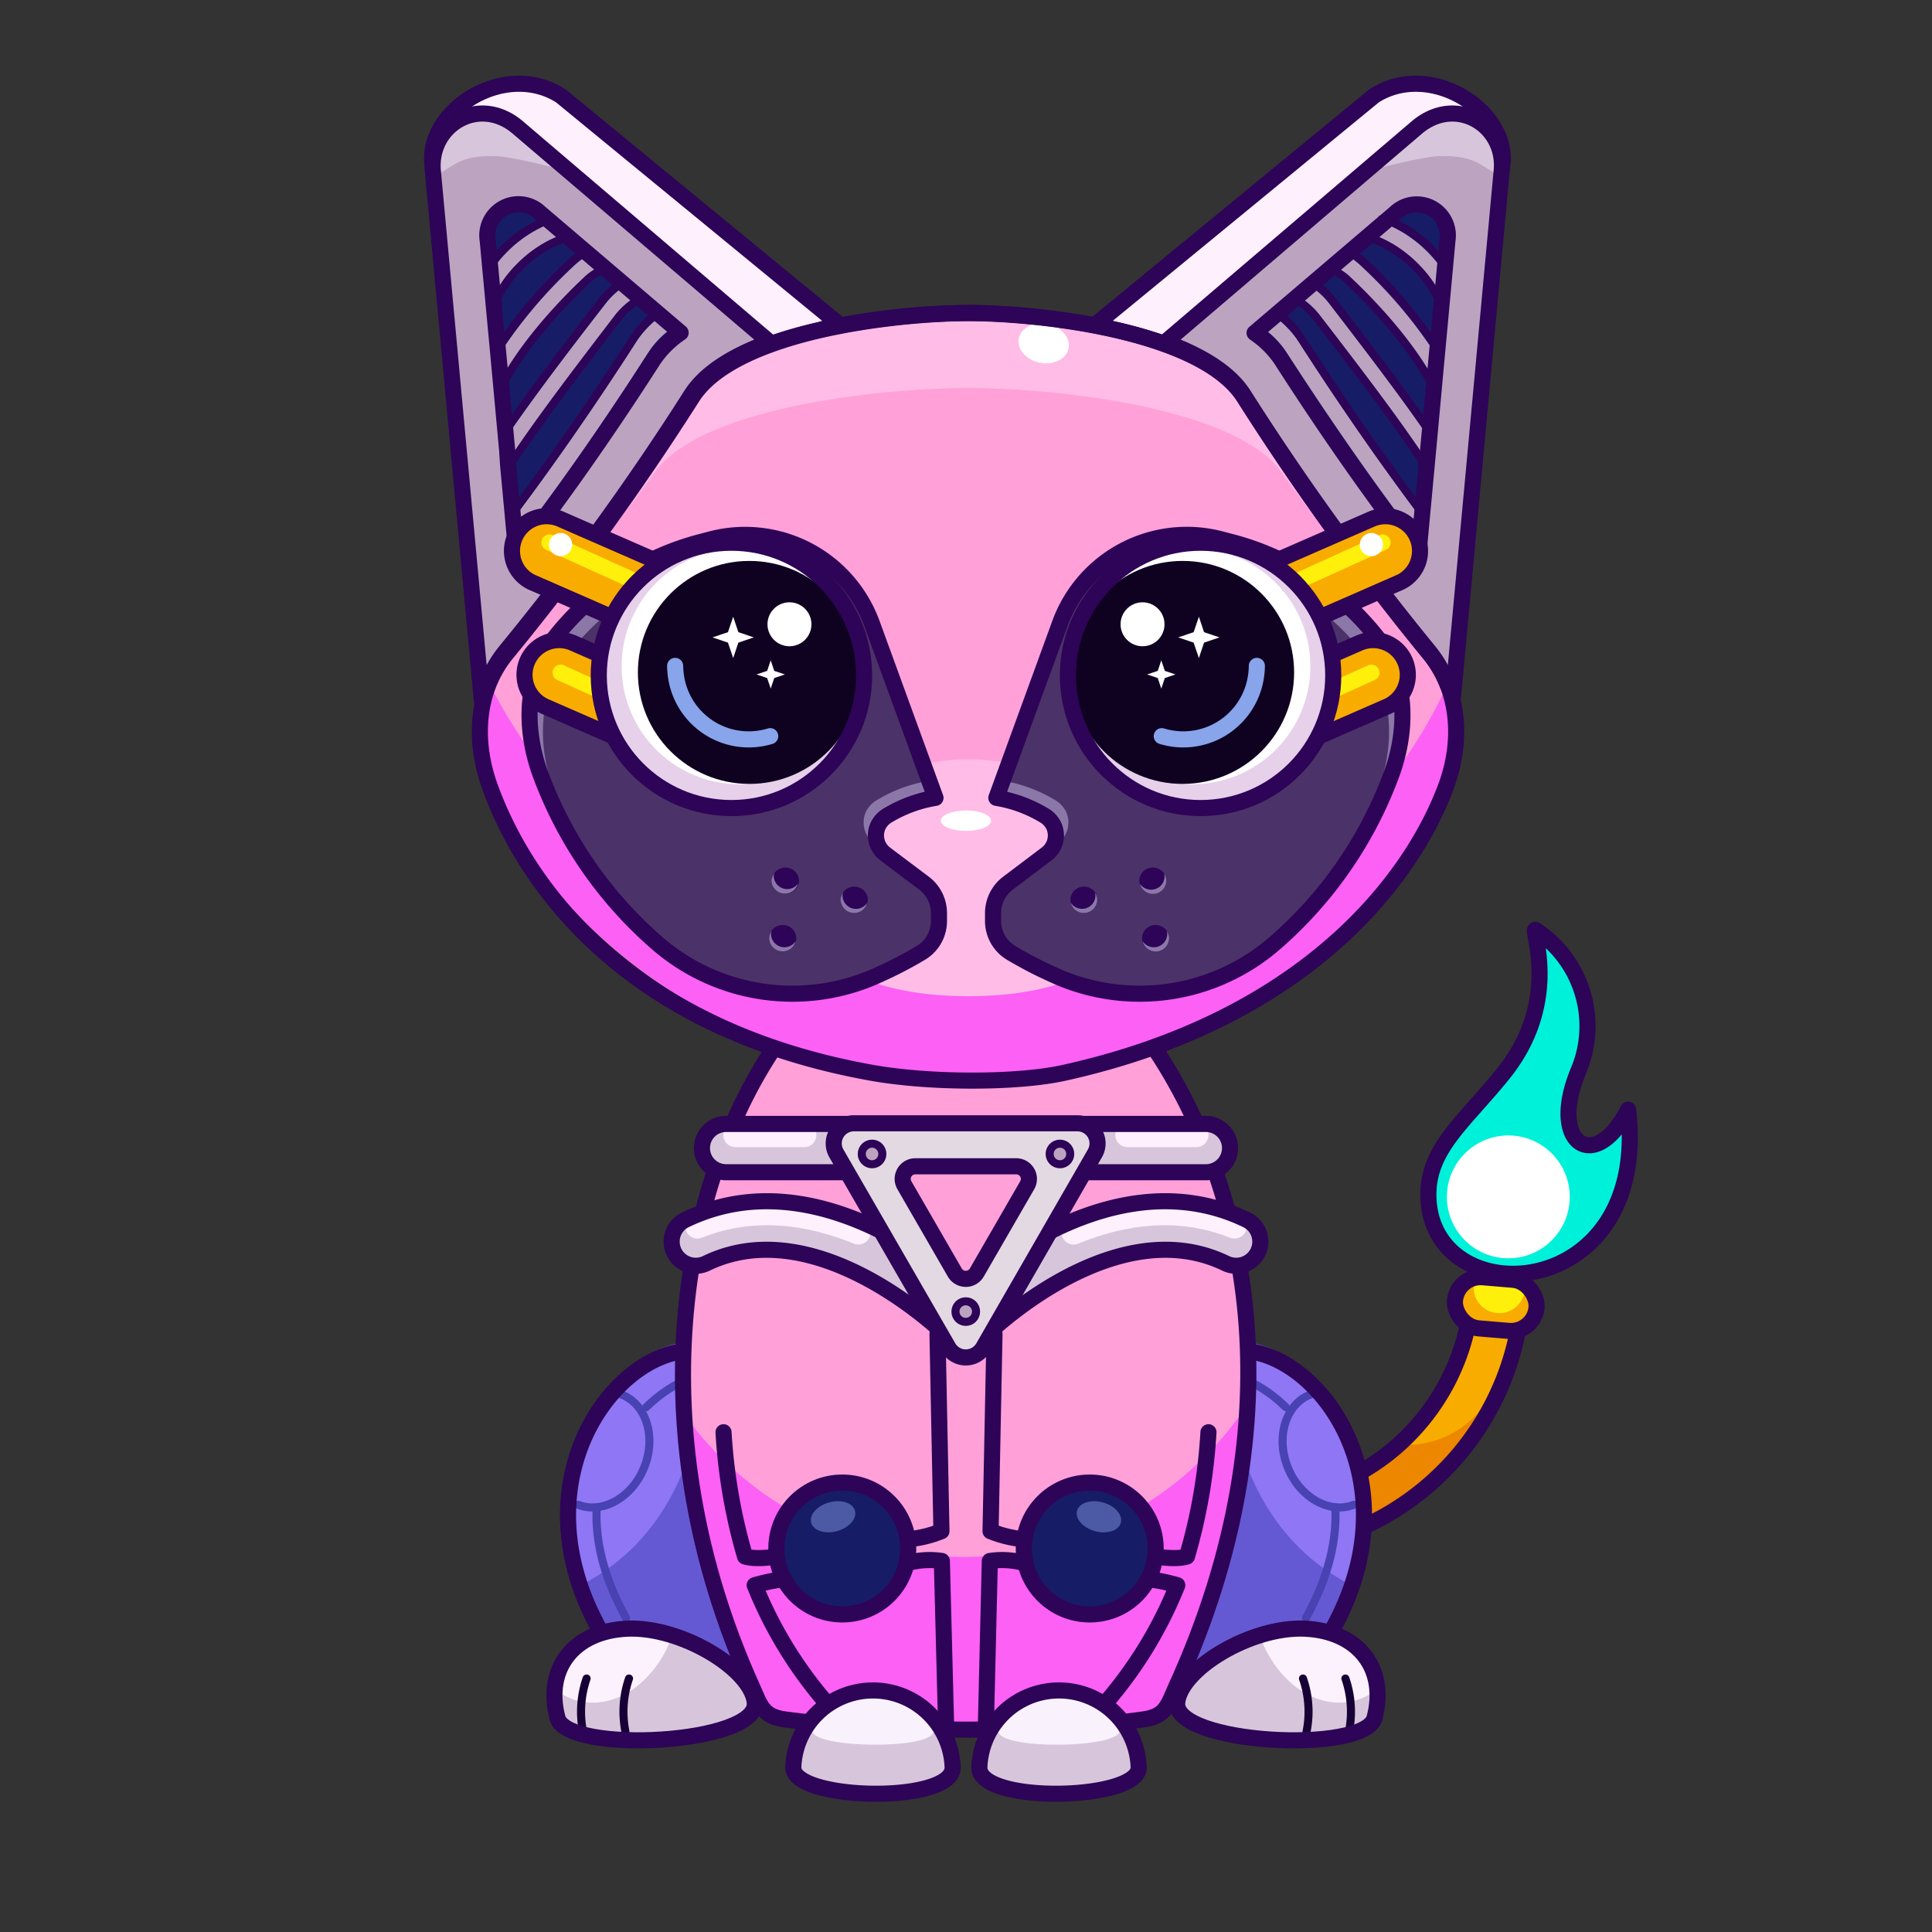 <svg xmlns="http://www.w3.org/2000/svg" viewBox="0 0 240 240">
  <rect x="0" y="0" width="240" height="240" fill="#333333" stroke="none"/>
  <svg id="tail" xmlns="http://www.w3.org/2000/svg" viewBox="0 0 240 240"><defs><style>.prefix_2QVzZEsvoy_cls-1{fill:#f9ac00;}.prefix_2QVzZEsvoy_cls-2{fill:#ed8700;}.prefix_2QVzZEsvoy_cls-3{fill:#00f1d9;}.prefix_2QVzZEsvoy_cls-4{fill:#fff;}.prefix_2QVzZEsvoy_cls-5{fill:none;stroke:#2d0457;stroke-linecap:round;stroke-linejoin:round;stroke-width:2px;}.prefix_2QVzZEsvoy_cls-6{fill:#fff00c;}</style></defs><g id="_01" data-name="01"><path class="prefix_2QVzZEsvoy_cls-1" d="M152.82,192.58l.49-6.21a27.49,27.49,0,0,0,29.52-25.22l6.22.48A33.73,33.73,0,0,1,152.82,192.58Z"/><path class="prefix_2QVzZEsvoy_cls-2" d="M176.43,179.37a7.45,7.45,0,0,1-2.54-.05,27.42,27.42,0,0,1-20.58,7.05l-.49,6.21a33.74,33.74,0,0,0,34.94-24C185.68,173.86,182.34,178.47,176.43,179.37Z"/><path class="prefix_2QVzZEsvoy_cls-3" d="M196.09,133v0a14.31,14.31,0,0,0-5.31-17.47c-.83-.54,3.39,8.52-3.95,17.73-5,6.24-9.65,9.5-9.38,15.66.65,14.5,27.63,13,24.8-11.07C198.12,145.92,192.26,142.12,196.09,133Z"/><circle class="prefix_2QVzZEsvoy_cls-4" cx="187.37" cy="148.68" r="7.63"/><path class="prefix_2QVzZEsvoy_cls-5" d="M196.09,133v0a14.31,14.31,0,0,0-5.31-17.47c-.83-.54,3.39,8.52-3.95,17.73-5,6.24-9.65,9.5-9.38,15.66.65,14.5,27.63,13,24.8-11.07C198.12,145.92,192.26,142.12,196.09,133Z"/><path class="prefix_2QVzZEsvoy_cls-5" d="M152.82,192.58l.49-6.21a27.49,27.49,0,0,0,29.52-25.22l6.22.48A33.73,33.73,0,0,1,152.82,192.58Z"/><rect class="prefix_2QVzZEsvoy_cls-1" x="180.74" y="158.8" width="10.17" height="6.37" rx="3.19" transform="translate(14.22 -15) rotate(4.81)"/><path class="prefix_2QVzZEsvoy_cls-6" d="M188.81,159.14c-1.73-.32-3.47-.58-5.21-.83a3.23,3.23,0,0,0-.54,1.5,3.19,3.19,0,0,0,6.35.54,3.31,3.31,0,0,0-.12-1.14Z"/><rect class="prefix_2QVzZEsvoy_cls-5" x="180.74" y="158.8" width="10.17" height="6.37" rx="3.19" transform="translate(14.22 -15) rotate(4.81)"/></g></svg>
<svg id="ears" xmlns="http://www.w3.org/2000/svg" viewBox="0 0 240 240"><defs><style>.prefix_AOfl7C2l5Y_cls-1{fill:#fff0fe;}.prefix_AOfl7C2l5Y_cls-2,.prefix_AOfl7C2l5Y_cls-6,.prefix_AOfl7C2l5Y_cls-7,.prefix_AOfl7C2l5Y_cls-8{fill:none;stroke-linejoin:round;}.prefix_AOfl7C2l5Y_cls-2,.prefix_AOfl7C2l5Y_cls-7,.prefix_AOfl7C2l5Y_cls-8{stroke:#2d0457;}.prefix_AOfl7C2l5Y_cls-2,.prefix_AOfl7C2l5Y_cls-6,.prefix_AOfl7C2l5Y_cls-7{stroke-linecap:round;}.prefix_AOfl7C2l5Y_cls-2,.prefix_AOfl7C2l5Y_cls-6{stroke-width:2px;}.prefix_AOfl7C2l5Y_cls-3{fill:#bca4c1;}.prefix_AOfl7C2l5Y_cls-4{fill:#d7c6db;}.prefix_AOfl7C2l5Y_cls-5{fill:#171c66;}.prefix_AOfl7C2l5Y_cls-6{stroke:#bca4c1;}</style></defs><g id="_05" data-name="05"><path class="prefix_AOfl7C2l5Y_cls-1" d="M170.7,11.9,135.94,40.44c7.8,1.49,15.6,4.21,18.59,8.89a328.35,328.35,0,0,0,22.12,30.74l10-59.67C187.34,13.62,177.61,7.48,170.7,11.9Z"/><path class="prefix_AOfl7C2l5Y_cls-2" d="M170.7,11.9,135.94,40.44c7.8,1.49,15.6,4.21,18.59,8.89a328.35,328.35,0,0,0,22.12,30.74l10-59.67C187.34,13.62,177.61,7.48,170.7,11.9Z"/><path class="prefix_AOfl7C2l5Y_cls-3" d="M176,15.84,144.89,42.39l0,.18c4.25,1.56,7.81,3.67,9.61,6.5a326.53,326.53,0,0,0,22.95,31.76,14.48,14.48,0,0,1,3,6.23l6.08-65.7C187.19,15.59,180.89,11.68,176,15.84Z"/><path class="prefix_AOfl7C2l5Y_cls-4" d="M179.1,19.38c4.14,0,4.66,1.06,7.42,2.65l.06-.67c.61-5.77-5.69-9.68-10.55-5.52l-6.27,5.35C171.91,20.79,176.84,19.38,179.1,19.38Z"/><path class="prefix_AOfl7C2l5Y_cls-2" d="M176,15.84,144.89,42.39l0,.18c4.25,1.56,7.81,3.67,9.61,6.5a326.53,326.53,0,0,0,22.95,31.76,14.48,14.48,0,0,1,3,6.23l6.08-65.7C187.19,15.59,180.89,11.68,176,15.84Z"/><path class="prefix_AOfl7C2l5Y_cls-5" d="M159.19,44.7c6.42,10,12.26,18.12,17,24.25l3.62-39.13a3.86,3.86,0,0,0-6.48-3.39l-17.48,14.9A12.27,12.27,0,0,1,159.19,44.7Z"/><path class="prefix_AOfl7C2l5Y_cls-6" d="M170.78,28.51a4.41,4.41,0,0,1,1.15.27A15.28,15.28,0,0,1,179,35.1"/><path class="prefix_AOfl7C2l5Y_cls-6" d="M166.36,32.41a6.16,6.16,0,0,1,1.77,1.12,57.42,57.42,0,0,1,10,12"/><path class="prefix_AOfl7C2l5Y_cls-6" d="M162.11,36.31a8.65,8.65,0,0,1,2.21,2c5,6.5,9.65,12.58,13.05,17.66"/><path class="prefix_AOfl7C2l5Y_cls-6" d="M157.55,40a11.92,11.92,0,0,1,3,3.07c6,9.29,11.41,16.94,15.93,22.89"/><path class="prefix_AOfl7C2l5Y_cls-2" d="M159.19,44.7c6.42,10,12.26,18.12,17,24.25l.28-3,.77-8.27.16-1.71.93-10.12,1.48-16a3.86,3.86,0,0,0-6.48-3.39l-17.48,14.9A12.27,12.27,0,0,1,159.19,44.7Z"/><path class="prefix_AOfl7C2l5Y_cls-7" d="M169.4,29.59a4.63,4.63,0,0,1,1.69.3c3.7,1.5,7.33,5.28,8.26,9.14"/><path class="prefix_AOfl7C2l5Y_cls-7" d="M165,33.31a6.86,6.86,0,0,1,2.25,1.32c4.64,4.34,9,9.57,11.17,14.19"/><path class="prefix_AOfl7C2l5Y_cls-7" d="M160.66,37a9.38,9.38,0,0,1,2.81,2.34c5.53,7.18,10.62,13.84,14.07,19.22"/><path class="prefix_AOfl7C2l5Y_cls-7" d="M155.82,41.33a12.27,12.27,0,0,1,3.37,3.37c6.42,10,12.26,18.12,17,24.25"/><path class="prefix_AOfl7C2l5Y_cls-8" d="M171.26,27.32a4.67,4.67,0,0,1,1.69.3,15.24,15.24,0,0,1,6.86,5.9"/><path class="prefix_AOfl7C2l5Y_cls-8" d="M166.89,31a6.86,6.86,0,0,1,2.25,1.32,59.53,59.53,0,0,1,9.55,11.26"/><path class="prefix_AOfl7C2l5Y_cls-8" d="M162.52,34.77a9.38,9.38,0,0,1,2.81,2.34c4.61,6,8.91,11.61,12.21,16.42"/><path class="prefix_AOfl7C2l5Y_cls-8" d="M158.15,38.49a12.45,12.45,0,0,1,3.38,3.37c5.7,8.9,10.95,16.29,15.35,22.13"/><path class="prefix_AOfl7C2l5Y_cls-1" d="M69.66,11.9l34.76,28.54c-7.8,1.49-15.6,4.21-18.59,8.89A328.35,328.35,0,0,1,63.71,80.07l-10-59.67C53,13.62,62.74,7.48,69.66,11.9Z"/><path class="prefix_AOfl7C2l5Y_cls-2" d="M69.66,11.9l34.76,28.54c-7.8,1.49-15.6,4.21-18.59,8.89A328.35,328.35,0,0,1,63.71,80.07l-10-59.67C53,13.62,62.74,7.48,69.66,11.9Z"/><path class="prefix_AOfl7C2l5Y_cls-3" d="M64.33,15.84,95.47,42.39l0,.18c-4.25,1.56-7.81,3.67-9.61,6.5a324.49,324.49,0,0,1-23,31.76,14.71,14.71,0,0,0-3,6.23l-6.08-65.7C53.17,15.59,59.47,11.68,64.33,15.84Z"/><path class="prefix_AOfl7C2l5Y_cls-4" d="M61.26,19.38c-4.14,0-4.67,1.06-7.42,2.65l-.07-.67c-.6-5.77,5.7-9.68,10.56-5.52l6.27,5.35C68.45,20.79,63.52,19.38,61.26,19.38Z"/><path class="prefix_AOfl7C2l5Y_cls-2" d="M64.33,15.84,95.47,42.39l0,.18c-4.25,1.56-7.81,3.67-9.61,6.5a324.49,324.49,0,0,1-23,31.76,14.71,14.71,0,0,0-3,6.23l-6.08-65.7C53.17,15.59,59.47,11.68,64.33,15.84Z"/><path class="prefix_AOfl7C2l5Y_cls-5" d="M81.16,44.7c-6.41,10-12.26,18.12-17,24.25L60.57,29.82a3.87,3.87,0,0,1,6.49-3.39l17.48,14.9A12.45,12.45,0,0,0,81.16,44.7Z"/><path class="prefix_AOfl7C2l5Y_cls-6" d="M69.58,28.51a4.58,4.58,0,0,0-1.16.27,15.31,15.31,0,0,0-7.1,6.32"/><path class="prefix_AOfl7C2l5Y_cls-6" d="M74,32.41a6.16,6.16,0,0,0-1.77,1.12,57.42,57.42,0,0,0-10,12"/><path class="prefix_AOfl7C2l5Y_cls-6" d="M78.25,36.31a8.65,8.65,0,0,0-2.21,2C71,44.78,66.39,50.86,63,55.94"/><path class="prefix_AOfl7C2l5Y_cls-6" d="M82.81,40a11.75,11.75,0,0,0-3,3.07C73.9,52.32,68.43,60,63.92,65.92"/><path class="prefix_AOfl7C2l5Y_cls-2" d="M81.16,44.7c-6.41,10-12.26,18.12-17,24.25l-.28-3-.77-8.27L63,55.94l-.93-10.12-1.49-16a3.87,3.87,0,0,1,6.49-3.39l17.48,14.9A12.45,12.45,0,0,0,81.16,44.7Z"/><path class="prefix_AOfl7C2l5Y_cls-7" d="M71,29.59a4.63,4.63,0,0,0-1.69.3c-3.7,1.5-7.33,5.28-8.26,9.14"/><path class="prefix_AOfl7C2l5Y_cls-7" d="M75.33,33.31a6.76,6.76,0,0,0-2.25,1.32c-4.64,4.34-9,9.57-11.17,14.19"/><path class="prefix_AOfl7C2l5Y_cls-7" d="M79.7,37a9.56,9.56,0,0,0-2.82,2.34C71.35,46.56,66.27,53.22,62.82,58.6"/><path class="prefix_AOfl7C2l5Y_cls-7" d="M84.54,41.33a12.45,12.45,0,0,0-3.38,3.37c-6.41,10-12.26,18.12-17,24.25"/><path class="prefix_AOfl7C2l5Y_cls-8" d="M69.1,27.32a4.63,4.63,0,0,0-1.69.3,15.24,15.24,0,0,0-6.86,5.9"/><path class="prefix_AOfl7C2l5Y_cls-8" d="M73.47,31a6.86,6.86,0,0,0-2.25,1.32,59.53,59.53,0,0,0-9.55,11.26"/><path class="prefix_AOfl7C2l5Y_cls-8" d="M77.84,34.77A9.56,9.56,0,0,0,75,37.11c-4.6,6-8.9,11.61-12.2,16.42"/><path class="prefix_AOfl7C2l5Y_cls-8" d="M82.21,38.49a12.45,12.45,0,0,0-3.38,3.37c-5.7,8.9-11,16.29-15.35,22.13"/></g></svg>
<svg id="legs" xmlns="http://www.w3.org/2000/svg" viewBox="0 0 240 240"><defs><style>.prefix_5PaQwS2Zxp_cls-1{fill:#8e76f4;}.prefix_5PaQwS2Zxp_cls-2,.prefix_5PaQwS2Zxp_cls-4,.prefix_5PaQwS2Zxp_cls-7{fill:none;stroke-linecap:round;stroke-linejoin:round;}.prefix_5PaQwS2Zxp_cls-2{stroke:#4842b2;}.prefix_5PaQwS2Zxp_cls-3{fill:#6559d3;}.prefix_5PaQwS2Zxp_cls-4{stroke:#2d0457;stroke-width:2px;}.prefix_5PaQwS2Zxp_cls-5{fill:#fcf2fd;}.prefix_5PaQwS2Zxp_cls-6{fill:#d7c6db;}.prefix_5PaQwS2Zxp_cls-7{stroke:#170035;}</style></defs><g id="_01" data-name="01"><path class="prefix_5PaQwS2Zxp_cls-1" d="M88.86,166.59a16.87,16.87,0,0,0-4.85.34c-10.34,2.22-21.75,21.25-4.72,41.29l22.64-.21Z"/><path class="prefix_5PaQwS2Zxp_cls-2" d="M71.83,186.93c3,1.19,6.73-.91,8.22-4.7s.21-7.82-2.85-9"/><path class="prefix_5PaQwS2Zxp_cls-3" d="M88.86,166.59q-.47,0-.93,0c-.33,12.3-4.25,24.25-15.53,30.2a38.22,38.22,0,0,0,6.89,11.46l22.64-.21Z"/><path class="prefix_5PaQwS2Zxp_cls-4" d="M88.86,167.62A17.23,17.23,0,0,0,84,168c-10.34,2.23-21.75,21.25-4.72,41.29"/><path class="prefix_5PaQwS2Zxp_cls-5" d="M93.76,211.49c.56,5.19-23.31,6.45-24.51,1.91-1.6-6.11,2-10.78,8.67-11.08S93.32,207.29,93.76,211.49Z"/><path class="prefix_5PaQwS2Zxp_cls-6" d="M83.5,203.16a13.76,13.76,0,0,1-4.12,6.11c-3.33,2.77-7.49,3-10.46.53a10.59,10.59,0,0,0,.33,3.6c1.2,4.54,25.07,3.28,24.51-1.91C93.44,208.42,88.65,204.78,83.5,203.16Z"/><path class="prefix_5PaQwS2Zxp_cls-7" d="M72.87,208.51a12.6,12.6,0,0,0-.45,6.57"/><path class="prefix_5PaQwS2Zxp_cls-7" d="M78.14,208.51a12.6,12.6,0,0,0-.45,6.57"/><path class="prefix_5PaQwS2Zxp_cls-2" d="M80.28,174.8c2.82-2.78,6.23-4.28,8.8-4.28"/><path class="prefix_5PaQwS2Zxp_cls-2" d="M77.78,201c-2.87-5.15-3.86-9.77-3.66-13.75"/><path class="prefix_5PaQwS2Zxp_cls-4" d="M93.76,211.49c.56,5.19-23.31,6.45-24.51,1.91-1.6-6.11,2-10.78,8.67-11.08S93.32,207.29,93.76,211.49Z"/><path class="prefix_5PaQwS2Zxp_cls-1" d="M151.14,166.59a16.87,16.87,0,0,1,4.85.34c10.34,2.22,21.75,21.25,4.72,41.29L138.07,208Z"/><path class="prefix_5PaQwS2Zxp_cls-2" d="M168.17,186.93c-3,1.19-6.73-.91-8.22-4.7s-.21-7.82,2.85-9"/><path class="prefix_5PaQwS2Zxp_cls-3" d="M151.14,166.59q.47,0,.93,0c.33,12.3,4.25,24.25,15.53,30.2a38.22,38.22,0,0,1-6.89,11.46L138.07,208Z"/><path class="prefix_5PaQwS2Zxp_cls-4" d="M151.14,167.62A17.23,17.23,0,0,1,156,168c10.34,2.23,21.75,21.25,4.72,41.29"/><path class="prefix_5PaQwS2Zxp_cls-5" d="M146.24,211.49c-.56,5.19,23.31,6.45,24.51,1.91,1.6-6.11-2-10.78-8.67-11.08S146.68,207.29,146.24,211.49Z"/><path class="prefix_5PaQwS2Zxp_cls-6" d="M156.5,203.16a13.76,13.76,0,0,0,4.12,6.11c3.33,2.77,7.49,3,10.46.53a10.59,10.59,0,0,1-.33,3.6c-1.2,4.54-25.07,3.28-24.51-1.91C146.56,208.42,151.35,204.78,156.5,203.16Z"/><path class="prefix_5PaQwS2Zxp_cls-7" d="M167.13,208.51a12.6,12.6,0,0,1,.45,6.57"/><path class="prefix_5PaQwS2Zxp_cls-7" d="M161.86,208.51a12.6,12.6,0,0,1,.45,6.57"/><path class="prefix_5PaQwS2Zxp_cls-2" d="M159.72,174.8c-2.82-2.78-6.23-4.28-8.8-4.28"/><path class="prefix_5PaQwS2Zxp_cls-2" d="M162.22,201c2.87-5.15,3.86-9.77,3.66-13.75"/><path class="prefix_5PaQwS2Zxp_cls-4" d="M146.24,211.49c-.56,5.19,23.31,6.45,24.51,1.91,1.6-6.11-2-10.78-8.67-11.08S146.68,207.29,146.24,211.49Z"/></g></svg>
<svg id="body" xmlns="http://www.w3.org/2000/svg" viewBox="0 0 240 240"><defs><style>.prefix_uSZdnm5TLe_cls-1{fill:#ffa0d9;}.prefix_uSZdnm5TLe_cls-2{fill:#fc60f4;}.prefix_uSZdnm5TLe_cls-3{fill:none;stroke:#2d0457;stroke-linecap:round;stroke-linejoin:round;stroke-width:2px;}</style></defs><g id="_06" data-name="06"><path class="prefix_uSZdnm5TLe_cls-1" d="M97.45,128.28c-12,17.69-17.3,44.53-5.5,77.82.83,2.34,1.64,6.49,4.27,6.86,12.8,1.78,36.29,1.6,47.17,0,2.63-.39,3.37-2.81,4.2-5.16,11.86-33.45,6.55-62.11-5.61-79.78"/><path class="prefix_uSZdnm5TLe_cls-2" d="M119.56,193.41A42.57,42.57,0,0,1,85.3,176.14a111.33,111.33,0,0,0,6.44,30.23c.83,2.35,1.63,6.49,4.26,6.86,12.8,1.79,36.29,1.61,47.18,0,2.63-.39,3.36-2.81,4.19-5.15A112.41,112.41,0,0,0,153.91,176,42.57,42.57,0,0,1,119.56,193.41Z"/><path class="prefix_uSZdnm5TLe_cls-3" d="M96.79,129.23c-12.39,17.69-17.69,48.7-3.31,80.43,1,2.28,1.34,3.56,4,3.93,13.18,1.79,33.36,1.61,44.57,0,2.7-.39,3-1.66,4-3.93,15.38-33.64,9-63-3.49-80.69"/></g></svg>
<svg id="hands" xmlns="http://www.w3.org/2000/svg" viewBox="0 0 240 240"><defs><style>.prefix_q344jjHDia_cls-1,.prefix_q344jjHDia_cls-4{fill:none;stroke:#2d0457;stroke-width:2px;}.prefix_q344jjHDia_cls-1{stroke-linecap:round;stroke-linejoin:round;}.prefix_q344jjHDia_cls-2{fill:#d7c6db;}.prefix_q344jjHDia_cls-3{fill:#f9f2fc;}.prefix_q344jjHDia_cls-4{stroke-miterlimit:10;}.prefix_q344jjHDia_cls-5{fill:#171c66;}.prefix_q344jjHDia_cls-6{fill:#4c59a5;}</style></defs><g id="_04" data-name="04"><g id="_02" data-name="02"><path class="prefix_q344jjHDia_cls-1" d="M150.12,177.92a69.07,69.07,0,0,1-2.67,15.43s-1.07.45-3.95,0"/><path class="prefix_q344jjHDia_cls-1" d="M136.51,212.47a51.83,51.83,0,0,0,9.74-15.55,22.87,22.87,0,0,0-3.63-.75"/><path class="prefix_q344jjHDia_cls-2" d="M121.66,219.58c0,4.55,19.79,4.1,19.79,0a9.9,9.9,0,0,0-19.79,0Z"/><path class="prefix_q344jjHDia_cls-3" d="M124,215c0,2.43,15.09,2.19,15.09,0,0-2.92-3.37-5.28-7.54-5.28S124,212.05,124,215Z"/><path class="prefix_q344jjHDia_cls-4" d="M121.66,219.58c0,4.55,19.79,4.1,19.79,0a9.9,9.9,0,0,0-19.79,0Z"/><path class="prefix_q344jjHDia_cls-1" d="M122.44,215.62l.52-21.71a10.21,10.21,0,0,1,4.44.31"/><path class="prefix_q344jjHDia_cls-1" d="M123.54,165.73l-.49,24.48a14.18,14.18,0,0,0,4.13,1"/><circle class="prefix_q344jjHDia_cls-5" cx="135.37" cy="192.36" r="8.19"/><circle class="prefix_q344jjHDia_cls-1" cx="135.37" cy="192.36" r="8.19"/><ellipse class="prefix_q344jjHDia_cls-6" cx="136.51" cy="188.42" rx="1.85" ry="2.82" transform="translate(-81.45 269.84) rotate(-74.56)"/></g><g id="_02-2" data-name="02"><path class="prefix_q344jjHDia_cls-1" d="M89.88,177.92a69.07,69.07,0,0,0,2.67,15.43s1.07.45,4,0"/><path class="prefix_q344jjHDia_cls-1" d="M103.49,212.47a51.83,51.83,0,0,1-9.74-15.55,22.87,22.87,0,0,1,3.63-.75"/><path class="prefix_q344jjHDia_cls-2" d="M118.34,219.58c0,4.55-19.79,4.1-19.79,0a9.9,9.9,0,0,1,19.79,0Z"/><path class="prefix_q344jjHDia_cls-3" d="M116,215c0,2.43-15.09,2.19-15.09,0,0-2.92,3.37-5.28,7.54-5.28S116,212.05,116,215Z"/><path class="prefix_q344jjHDia_cls-4" d="M118.34,219.58c0,4.55-19.79,4.1-19.79,0a9.9,9.9,0,0,1,19.79,0Z"/><path class="prefix_q344jjHDia_cls-1" d="M117.56,215.62,117,193.91a10.21,10.21,0,0,0-4.44.31"/><path class="prefix_q344jjHDia_cls-1" d="M116.46,165.73l.49,24.48a14.18,14.18,0,0,1-4.13,1"/><circle class="prefix_q344jjHDia_cls-5" cx="104.63" cy="192.36" r="8.19"/><circle class="prefix_q344jjHDia_cls-1" cx="104.63" cy="192.36" r="8.19"/><ellipse class="prefix_q344jjHDia_cls-6" cx="103.49" cy="188.42" rx="2.82" ry="1.85" transform="translate(-46.43 34.35) rotate(-15.44)"/></g></g></svg>
<svg id="necklace" xmlns="http://www.w3.org/2000/svg" viewBox="0 0 240 240"><defs><style>.prefix_WECfaVKQqZ_cls-1{fill:#d7c6db;}.prefix_WECfaVKQqZ_cls-2,.prefix_WECfaVKQqZ_cls-3,.prefix_WECfaVKQqZ_cls-6{fill:none;}.prefix_WECfaVKQqZ_cls-2{stroke:#fff0fe;stroke-width:3px;}.prefix_WECfaVKQqZ_cls-2,.prefix_WECfaVKQqZ_cls-3{stroke-linecap:round;stroke-linejoin:round;}.prefix_WECfaVKQqZ_cls-3,.prefix_WECfaVKQqZ_cls-6{stroke:#2d0457;}.prefix_WECfaVKQqZ_cls-3{stroke-width:2px;}.prefix_WECfaVKQqZ_cls-4{fill:#e3d9e2;}.prefix_WECfaVKQqZ_cls-5{fill:#bca4c1;}.prefix_WECfaVKQqZ_cls-6{stroke-miterlimit:10;}</style></defs><g id="_06" data-name="06"><path class="prefix_WECfaVKQqZ_cls-1" d="M120,167.06a3,3,0,0,1-2.11-.87,3,3,0,0,1,0-4.24c.77-.78,19.07-19,36.9-10.45a3,3,0,1,1-2.59,5.41c-14-6.71-29.88,9.1-30,9.26A3,3,0,0,1,120,167.06Z"/><path class="prefix_WECfaVKQqZ_cls-2" d="M133.36,153.1c5.92-2.42,12.94-3.56,20-.74"/><path class="prefix_WECfaVKQqZ_cls-3" d="M120,167.06a3,3,0,0,1-2.11-.87,3,3,0,0,1,0-4.24c.77-.78,19.07-19,36.9-10.45a3,3,0,1,1-2.59,5.41c-14-6.71-29.88,9.1-30,9.26A3,3,0,0,1,120,167.06Z"/><path class="prefix_WECfaVKQqZ_cls-1" d="M149.8,145.62H134.35a3,3,0,0,1,0-6H149.8a3,3,0,0,1,0,6Z"/><line class="prefix_WECfaVKQqZ_cls-2" x1="140.05" y1="141" x2="148.61" y2="141"/><path class="prefix_WECfaVKQqZ_cls-3" d="M149.8,145.62H134.35a3,3,0,0,1,0-6H149.8a3,3,0,0,1,0,6Z"/><path class="prefix_WECfaVKQqZ_cls-1" d="M120,167.06a3,3,0,0,0,2.11-.87,3,3,0,0,0,0-4.24c-.77-.78-19.07-19-36.9-10.45a3,3,0,1,0,2.59,5.41c14-6.71,29.88,9.1,30,9.26A3,3,0,0,0,120,167.06Z"/><path class="prefix_WECfaVKQqZ_cls-2" d="M106.63,153.1c-5.92-2.42-12.94-3.56-20-.74"/><path class="prefix_WECfaVKQqZ_cls-3" d="M120,167.06a3,3,0,0,0,2.11-.87,3,3,0,0,0,0-4.24c-.77-.78-19.07-19-36.9-10.45a3,3,0,1,0,2.59,5.41c14-6.71,29.88,9.1,30,9.26A3,3,0,0,0,120,167.06Z"/><path class="prefix_WECfaVKQqZ_cls-1" d="M90.2,145.62h15.45a3,3,0,0,0,0-6H90.2a3,3,0,0,0,0,6Z"/><line class="prefix_WECfaVKQqZ_cls-2" x1="91.35" y1="141" x2="99.91" y2="141"/><path class="prefix_WECfaVKQqZ_cls-3" d="M90.2,145.62h15.45a3,3,0,0,0,0-6H90.2a3,3,0,0,0,0,6Z"/><path class="prefix_WECfaVKQqZ_cls-4" d="M103.91,143.3l13.89,24.07a2.51,2.51,0,0,0,4.35,0L136,143.3a2.5,2.5,0,0,0-2.17-3.76H106.08A2.5,2.5,0,0,0,103.91,143.3Zm11.41,1.58h9.31a2.5,2.5,0,0,1,2.17,3.75l-4.65,8.06a2.51,2.51,0,0,1-4.35,0l-4.65-8.06A2.5,2.5,0,0,1,115.32,144.88Z"/><path class="prefix_WECfaVKQqZ_cls-3" d="M103.91,143.3l13.89,24.07a2.51,2.51,0,0,0,4.35,0L136,143.3a2.5,2.5,0,0,0-2.17-3.76H106.08A2.5,2.5,0,0,0,103.91,143.3Zm9.81,1.58h12.51a1.57,1.57,0,0,1,1.37,2.36l-6.26,10.84a1.58,1.58,0,0,1-2.73,0l-6.26-10.84A1.57,1.57,0,0,1,113.72,144.88Z"/><circle class="prefix_WECfaVKQqZ_cls-5" cx="131.67" cy="143.35" r="1.28"/><circle class="prefix_WECfaVKQqZ_cls-5" cx="119.97" cy="162.93" r="1.28"/><circle class="prefix_WECfaVKQqZ_cls-5" cx="108.33" cy="143.35" r="1.28"/><circle class="prefix_WECfaVKQqZ_cls-6" cx="131.67" cy="143.35" r="1.28"/><circle class="prefix_WECfaVKQqZ_cls-6" cx="119.97" cy="162.93" r="1.28"/><circle class="prefix_WECfaVKQqZ_cls-6" cx="108.33" cy="143.35" r="1.28"/></g></svg>
<svg id="head" xmlns="http://www.w3.org/2000/svg" viewBox="0 0 240 240"><defs><style>.prefix_DJ7mq70cE7_cls-1{fill:#ffa0d9;}.prefix_DJ7mq70cE7_cls-2{fill:#fc60f4;}.prefix_DJ7mq70cE7_cls-3{fill:#ffbce7;}.prefix_DJ7mq70cE7_cls-4{fill:#fff;}.prefix_DJ7mq70cE7_cls-5{fill:none;stroke:#2d0457;stroke-linecap:round;stroke-linejoin:round;stroke-width:2px;}</style></defs><g id="_06" data-name="06"><path class="prefix_DJ7mq70cE7_cls-1" d="M177.9,82.38a3.45,3.45,0,0,1-.77-1.72,327.5,327.5,0,0,1-22.6-31.33c-5.27-8.24-25.48-10.44-34.27-10.43S91.27,41.09,86,49.33A326.87,326.87,0,0,1,63.58,80.44c-1.61,4.3-4.14,5.23-4.47,9.8,0,.28,1.7,4.08,1.72,4.36.55,2.22,1.19,4.43,1.86,6.62,6.13,11.13,19,26,45.66,32.05a55.67,55.67,0,0,0,23.83,0c29.52-6.77,42.2-24.27,47.44-35.55C180.73,92.37,181.29,86.45,177.9,82.38Z"/><path class="prefix_DJ7mq70cE7_cls-2" d="M179.62,85.42c-5.23,11.28-17.9,28.8-47.44,35.57a55.67,55.67,0,0,1-23.83,0c-28.17-6.46-41.94-24.88-47.61-36.16-.46,2.22-1.46,3.13-1.63,5.41,0,.27,1.7,4.09,1.72,4.35.55,2.23,1.19,4.44,1.86,6.64,6.13,11.12,19,25.94,45.66,32a55.67,55.67,0,0,0,23.83,0c29.52-6.77,42.2-24.27,47.44-35.55C180.47,93.58,181,89.11,179.62,85.42Z"/><path class="prefix_DJ7mq70cE7_cls-3" d="M174.89,77.9a335.92,335.92,0,0,1-20.36-28.57c-5.27-8.24-25.48-10.44-34.27-10.43S91.27,41.09,86,49.33C78.26,61.4,71.36,70.69,66.28,77.1c-.28.64-.57,1.27-.86,1.91,4.67-5.55,10.1-12.35,15.94-20.38,6-8.24,28.92-10.43,38.9-10.43s32.92,2.19,38.91,10.43,11.35,14.94,16.05,20.51C175.1,78.73,175,78.31,174.89,77.9Z"/><ellipse class="prefix_DJ7mq70cE7_cls-4" cx="129.64" cy="42.65" rx="2.45" ry="3.15" transform="translate(62.34 161.38) rotate(-78.66)"/><path class="prefix_DJ7mq70cE7_cls-5" d="M132.18,133.27c29.61-6.55,43-23.58,47.46-35.6,2.08-5.67,1.7-11.93-2.16-16.58a326.53,326.53,0,0,1-22.95-31.76c-5.27-8.24-25.48-10.44-34.27-10.43S91.27,41.09,86,49.33A324.81,324.81,0,0,1,63,81.09c-3.85,4.65-4.2,10.89-2.16,16.58,4.63,12.87,17.61,30.26,47.47,35.6C115.56,134.56,126.35,134.56,132.18,133.27Z"/><path class="prefix_DJ7mq70cE7_cls-3" d="M141.29,110.83c0,9.11-9.41,12.92-21,12.92s-21-3.81-21-12.92,9.41-16.5,21-16.5S141.29,101.72,141.29,110.83Z"/><path class="prefix_DJ7mq70cE7_cls-5" d="M179.81,85a14.41,14.41,0,0,0-2.33-3.94,326.53,326.53,0,0,1-22.95-31.76c-5.27-8.24-25.48-10.44-34.27-10.43a88.6,88.6,0,0,0-18,2"/></g></svg>
<svg id="mask" xmlns="http://www.w3.org/2000/svg" viewBox="0 0 240 240"><defs><style>.prefix_XPASh60E0H_cls-1{fill:#4b3268;}.prefix_XPASh60E0H_cls-2{fill:#8c78a8;}.prefix_XPASh60E0H_cls-3{fill:#4c59a5;}.prefix_XPASh60E0H_cls-4{fill:none;stroke:#2d0457;stroke-linecap:round;stroke-linejoin:round;stroke-width:2px;}.prefix_XPASh60E0H_cls-5{fill:#fff;}.prefix_XPASh60E0H_cls-6{fill:#2d0457;}</style></defs><g id="_04" data-name="04"><path class="prefix_XPASh60E0H_cls-1" d="M114.8,109.72,110,106.11a2.89,2.89,0,0,1-1-3.35,3,3,0,0,1,1.31-1.49,16.85,16.85,0,0,1,5.9-2.16l-7.89-21.64A16.78,16.78,0,0,0,88.28,67l-1.41.37A34.06,34.06,0,0,0,69.16,78.89C65.3,83.63,65,90,67,95.8a51.22,51.22,0,0,0,14.6,21.33A25.61,25.61,0,0,0,109.35,121a49.42,49.42,0,0,0,5.11-2.67,4.61,4.61,0,0,0,2.18-4v-.94A4.67,4.67,0,0,0,114.8,109.72Z"/><path class="prefix_XPASh60E0H_cls-2" d="M115.38,97a18.23,18.23,0,0,0-6.45,2.39A3.36,3.36,0,0,0,107.5,101a3.27,3.27,0,0,0,.38,3.06,3.19,3.19,0,0,1,1.63-3,18.58,18.58,0,0,1,6.5-2.41Z"/><path class="prefix_XPASh60E0H_cls-3" d="M111.68,108.15l4.58,3.46a4.65,4.65,0,0,0-1.46-1.89l-4.16-3.14A2.85,2.85,0,0,0,111.68,108.15Z"/><path class="prefix_XPASh60E0H_cls-2" d="M68.66,97.84c-2-5.8-1.7-12.17,2.16-16.91A34.08,34.08,0,0,1,88.53,69.42L90,69a16.78,16.78,0,0,1,16.48,4.65A16.79,16.79,0,0,0,88.28,67l-1.41.37A34.06,34.06,0,0,0,69.16,78.89C65.3,83.63,65,90,67,95.8a50.58,50.58,0,0,0,9.37,16.06A50.31,50.31,0,0,1,68.66,97.84Z"/><path class="prefix_XPASh60E0H_cls-4" d="M114.8,109.72,110,106.11a2.89,2.89,0,0,1-1-3.35,3,3,0,0,1,1.31-1.49,16.85,16.85,0,0,1,5.9-2.16l-7.89-21.64A16.78,16.78,0,0,0,88.28,67l-1.41.37A34.06,34.06,0,0,0,69.16,78.89C65.3,83.63,65,90,67,95.8a51.22,51.22,0,0,0,14.6,21.33A25.61,25.61,0,0,0,109.35,121a49.42,49.42,0,0,0,5.11-2.67,4.61,4.61,0,0,0,2.18-4v-.94A4.67,4.67,0,0,0,114.8,109.72Z"/><path class="prefix_XPASh60E0H_cls-1" d="M125.2,109.72l4.78-3.61a2.89,2.89,0,0,0,1-3.35,3,3,0,0,0-1.31-1.49,16.85,16.85,0,0,0-5.9-2.16l7.89-21.64A16.78,16.78,0,0,1,151.72,67l1.41.37a34.06,34.06,0,0,1,17.71,11.52C174.7,83.63,175,90,173,95.8a51.22,51.22,0,0,1-14.6,21.33A25.61,25.61,0,0,1,130.65,121a49.42,49.42,0,0,1-5.11-2.67,4.61,4.61,0,0,1-2.18-4v-.94A4.67,4.67,0,0,1,125.2,109.72Z"/><path class="prefix_XPASh60E0H_cls-2" d="M124.62,97a18.23,18.23,0,0,1,6.45,2.39A3.36,3.36,0,0,1,132.5,101a3.27,3.27,0,0,1-.38,3.06,3.19,3.19,0,0,0-1.63-3,18.58,18.58,0,0,0-6.5-2.41Z"/><path class="prefix_XPASh60E0H_cls-3" d="M128.32,108.15l-4.58,3.46a4.65,4.65,0,0,1,1.46-1.89l4.16-3.14A2.85,2.85,0,0,1,128.32,108.15Z"/><path class="prefix_XPASh60E0H_cls-2" d="M171.34,97.84c2-5.8,1.7-12.17-2.16-16.91a34.08,34.08,0,0,0-17.71-11.51L150.05,69a16.78,16.78,0,0,0-16.48,4.65A16.79,16.79,0,0,1,151.72,67l1.41.37a34.06,34.06,0,0,1,17.71,11.52C174.7,83.63,175,90,173,95.8a50.58,50.58,0,0,1-9.37,16.06A50.31,50.31,0,0,0,171.34,97.84Z"/><path class="prefix_XPASh60E0H_cls-4" d="M125.2,109.72l4.78-3.61a2.89,2.89,0,0,0,1-3.35,3,3,0,0,0-1.31-1.49,16.85,16.85,0,0,0-5.9-2.16l7.89-21.64A16.78,16.78,0,0,1,151.72,67l1.41.37a34.06,34.06,0,0,1,17.71,11.52C174.7,83.63,175,90,173,95.8a51.22,51.22,0,0,1-14.6,21.33A25.61,25.61,0,0,1,130.65,121a49.42,49.42,0,0,1-5.11-2.67,4.61,4.61,0,0,1-2.18-4v-.94A4.67,4.67,0,0,1,125.2,109.72Z"/><ellipse class="prefix_XPASh60E0H_cls-5" cx="120" cy="101.95" rx="3.12" ry="1.27"/><ellipse class="prefix_XPASh60E0H_cls-6" cx="134.66" cy="111.77" rx="1.68" ry="1.63"/><path class="prefix_XPASh60E0H_cls-2" d="M136,110.88a1.29,1.29,0,0,1,.08.38,1.66,1.66,0,0,1-1.68,1.64,1.68,1.68,0,0,1-1.37-.74,1.64,1.64,0,0,0,1.6,1.25,1.66,1.66,0,0,0,1.68-1.64A1.57,1.57,0,0,0,136,110.88Z"/><ellipse class="prefix_XPASh60E0H_cls-6" cx="143.21" cy="109.4" rx="1.68" ry="1.63"/><path class="prefix_XPASh60E0H_cls-2" d="M144.58,108.51a1.51,1.51,0,0,1,.08.38,1.65,1.65,0,0,1-1.68,1.63,1.68,1.68,0,0,1-1.38-.74,1.67,1.67,0,0,0,3.29-.38A1.54,1.54,0,0,0,144.58,108.51Z"/><ellipse class="prefix_XPASh60E0H_cls-6" cx="143.55" cy="116.54" rx="1.68" ry="1.63"/><path class="prefix_XPASh60E0H_cls-2" d="M144.92,115.65a1.72,1.72,0,0,1,.08.38,1.66,1.66,0,0,1-1.68,1.64,1.69,1.69,0,0,1-1.38-.74,1.67,1.67,0,0,0,3.29-.39A1.57,1.57,0,0,0,144.92,115.65Z"/><ellipse class="prefix_XPASh60E0H_cls-6" cx="106.12" cy="111.77" rx="1.68" ry="1.63"/><path class="prefix_XPASh60E0H_cls-2" d="M104.74,110.88a1.72,1.72,0,0,0-.08.38,1.67,1.67,0,0,0,3.06.9,1.64,1.64,0,0,1-1.6,1.25,1.67,1.67,0,0,1-1.69-1.64A1.57,1.57,0,0,1,104.74,110.88Z"/><ellipse class="prefix_XPASh60E0H_cls-6" cx="97.57" cy="109.4" rx="1.68" ry="1.63"/><path class="prefix_XPASh60E0H_cls-2" d="M96.2,108.51a1.17,1.17,0,0,0-.08.38,1.67,1.67,0,0,0,3,.89,1.67,1.67,0,0,1-3.28-.38A1.54,1.54,0,0,1,96.2,108.51Z"/><ellipse class="prefix_XPASh60E0H_cls-6" cx="97.23" cy="116.54" rx="1.68" ry="1.63"/><path class="prefix_XPASh60E0H_cls-2" d="M95.86,115.65a1.72,1.72,0,0,0-.08.38,1.66,1.66,0,0,0,1.68,1.64,1.68,1.68,0,0,0,1.37-.74,1.64,1.64,0,0,1-1.6,1.25,1.66,1.66,0,0,1-1.68-1.64A1.57,1.57,0,0,1,95.86,115.65Z"/></g></svg>
<svg id="eyes" xmlns="http://www.w3.org/2000/svg" viewBox="0 0 240 240"><defs><style>.prefix_qVWi-ZsW3-_cls-1{fill:#f9ac00;}.prefix_qVWi-ZsW3-_cls-2,.prefix_qVWi-ZsW3-_cls-3,.prefix_qVWi-ZsW3-_cls-6,.prefix_qVWi-ZsW3-_cls-8{fill:none;stroke-width:2px;}.prefix_qVWi-ZsW3-_cls-2,.prefix_qVWi-ZsW3-_cls-8{stroke:#2d0457;}.prefix_qVWi-ZsW3-_cls-2,.prefix_qVWi-ZsW3-_cls-3,.prefix_qVWi-ZsW3-_cls-6{stroke-linecap:round;stroke-linejoin:round;}.prefix_qVWi-ZsW3-_cls-3{stroke:#fff00c;}.prefix_qVWi-ZsW3-_cls-4{fill:#fff;}.prefix_qVWi-ZsW3-_cls-5{fill:#0f0221;}.prefix_qVWi-ZsW3-_cls-6{stroke:#88a4ea;}.prefix_qVWi-ZsW3-_cls-7{fill:#e6d0ea;}.prefix_qVWi-ZsW3-_cls-8{stroke-miterlimit:10;}</style></defs><g id="_08" data-name="08"><path class="prefix_qVWi-ZsW3-_cls-1" d="M95,99.33a4.32,4.32,0,0,0,1.83-8.24L71.29,79.92a4.31,4.31,0,0,0-3.64,7.82L93.22,98.92A4.23,4.23,0,0,0,95,99.33Z"/><path class="prefix_qVWi-ZsW3-_cls-1" d="M93.37,83.89a4.32,4.32,0,0,0,1.83-8.23L69.62,64.48A4.31,4.31,0,0,0,66,72.3L91.55,83.48A4.23,4.23,0,0,0,93.37,83.89Z"/><path class="prefix_qVWi-ZsW3-_cls-2" d="M95,99.33a4.32,4.32,0,0,0,1.83-8.24L71.29,79.92a4.31,4.31,0,0,0-3.64,7.82L93.22,98.92A4.23,4.23,0,0,0,95,99.33Z"/><line class="prefix_qVWi-ZsW3-_cls-3" x1="68.25" y1="67.39" x2="87.96" y2="76.32"/><line class="prefix_qVWi-ZsW3-_cls-3" x1="69.64" y1="83.56" x2="89.35" y2="92.49"/><path class="prefix_qVWi-ZsW3-_cls-2" d="M93.37,83.89a4.32,4.32,0,0,0,1.83-8.23L69.62,64.48A4.31,4.31,0,0,0,66,72.3L91.55,83.48A4.23,4.23,0,0,0,93.37,83.89Z"/><circle class="prefix_qVWi-ZsW3-_cls-4" cx="69.64" cy="67.65" r="1.44"/><circle class="prefix_qVWi-ZsW3-_cls-5" cx="87.96" cy="85.01" r="12.51"/><circle class="prefix_qVWi-ZsW3-_cls-4" cx="91.19" cy="78.64" r="3.23"/><path class="prefix_qVWi-ZsW3-_cls-6" d="M91.46,92.71a7.69,7.69,0,0,1-9.61-5.1,7.91,7.91,0,0,1-.33-2.25"/><circle class="prefix_qVWi-ZsW3-_cls-4" cx="90.86" cy="83.9" r="16.48"/><path class="prefix_qVWi-ZsW3-_cls-7" d="M101,96.55a16.48,16.48,0,1,1,2.9-23.13A16.5,16.5,0,0,1,101,96.55Zm2.44-22.77a14.65,14.65,0,1,0-2.58,20.56A14.67,14.67,0,0,0,103.41,73.78Z"/><circle class="prefix_qVWi-ZsW3-_cls-5" cx="93.09" cy="83.53" r="13.85"/><circle class="prefix_qVWi-ZsW3-_cls-4" cx="98.07" cy="77.55" r="2.73"/><path class="prefix_qVWi-ZsW3-_cls-6" d="M95.68,91.45a9.13,9.13,0,0,1-11.4-6.06,9.57,9.57,0,0,1-.41-2.67"/><circle class="prefix_qVWi-ZsW3-_cls-8" cx="90.86" cy="83.9" r="16.48"/><polygon class="prefix_qVWi-ZsW3-_cls-4" points="90.43 78.53 88.51 79.18 90.43 79.83 91.08 81.75 91.72 79.83 93.64 79.18 91.72 78.53 91.08 76.61 90.43 78.53"/><polygon class="prefix_qVWi-ZsW3-_cls-4" points="95.3 83.34 93.98 83.78 95.3 84.23 95.74 85.54 96.18 84.23 97.5 83.78 96.18 83.34 95.74 82.03 95.3 83.34"/><path class="prefix_qVWi-ZsW3-_cls-1" d="M145,99.33a4.32,4.32,0,0,1-1.83-8.24l25.58-11.17a4.31,4.31,0,1,1,3.64,7.82L146.78,98.92A4.23,4.23,0,0,1,145,99.33Z"/><path class="prefix_qVWi-ZsW3-_cls-1" d="M146.63,83.89a4.32,4.32,0,0,1-1.83-8.23l25.58-11.18A4.31,4.31,0,0,1,174,72.3L148.45,83.48A4.23,4.23,0,0,1,146.63,83.89Z"/><path class="prefix_qVWi-ZsW3-_cls-2" d="M145,99.33a4.32,4.32,0,0,1-1.83-8.24l25.58-11.17a4.31,4.31,0,1,1,3.64,7.82L146.78,98.92A4.23,4.23,0,0,1,145,99.33Z"/><line class="prefix_qVWi-ZsW3-_cls-3" x1="171.75" y1="67.39" x2="152.04" y2="76.32"/><line class="prefix_qVWi-ZsW3-_cls-3" x1="170.36" y1="83.56" x2="150.65" y2="92.49"/><path class="prefix_qVWi-ZsW3-_cls-2" d="M146.63,83.89a4.32,4.32,0,0,1-1.83-8.23l25.58-11.18A4.31,4.31,0,0,1,174,72.3L148.45,83.48A4.23,4.23,0,0,1,146.63,83.89Z"/><circle class="prefix_qVWi-ZsW3-_cls-4" cx="170.36" cy="67.65" r="1.44"/><circle class="prefix_qVWi-ZsW3-_cls-5" cx="152.04" cy="85.01" r="12.51"/><circle class="prefix_qVWi-ZsW3-_cls-4" cx="148.81" cy="78.64" r="3.23"/><path class="prefix_qVWi-ZsW3-_cls-6" d="M148.54,92.71a7.69,7.69,0,0,0,9.61-5.1,7.91,7.91,0,0,0,.33-2.25"/><circle class="prefix_qVWi-ZsW3-_cls-4" cx="149.14" cy="83.9" r="16.48"/><path class="prefix_qVWi-ZsW3-_cls-7" d="M139,96.55a16.48,16.48,0,1,0-2.9-23.13A16.5,16.5,0,0,0,139,96.55Zm-2.44-22.77a14.65,14.65,0,1,1,2.58,20.56A14.67,14.67,0,0,1,136.59,73.78Z"/><circle class="prefix_qVWi-ZsW3-_cls-5" cx="146.91" cy="83.53" r="13.85"/><circle class="prefix_qVWi-ZsW3-_cls-4" cx="141.93" cy="77.55" r="2.73"/><path class="prefix_qVWi-ZsW3-_cls-6" d="M144.32,91.45a9.13,9.13,0,0,0,11.4-6.06,9.57,9.57,0,0,0,.41-2.67"/><circle class="prefix_qVWi-ZsW3-_cls-8" cx="149.14" cy="83.9" r="16.48"/><polygon class="prefix_qVWi-ZsW3-_cls-4" points="149.57 78.53 151.49 79.18 149.57 79.83 148.93 81.75 148.28 79.83 146.36 79.18 148.28 78.53 148.93 76.61 149.57 78.53"/><polygon class="prefix_qVWi-ZsW3-_cls-4" points="144.7 83.34 146.02 83.78 144.7 84.23 144.26 85.54 143.82 84.23 142.5 83.78 143.82 83.34 144.26 82.03 144.7 83.34"/></g></svg>
</svg>
